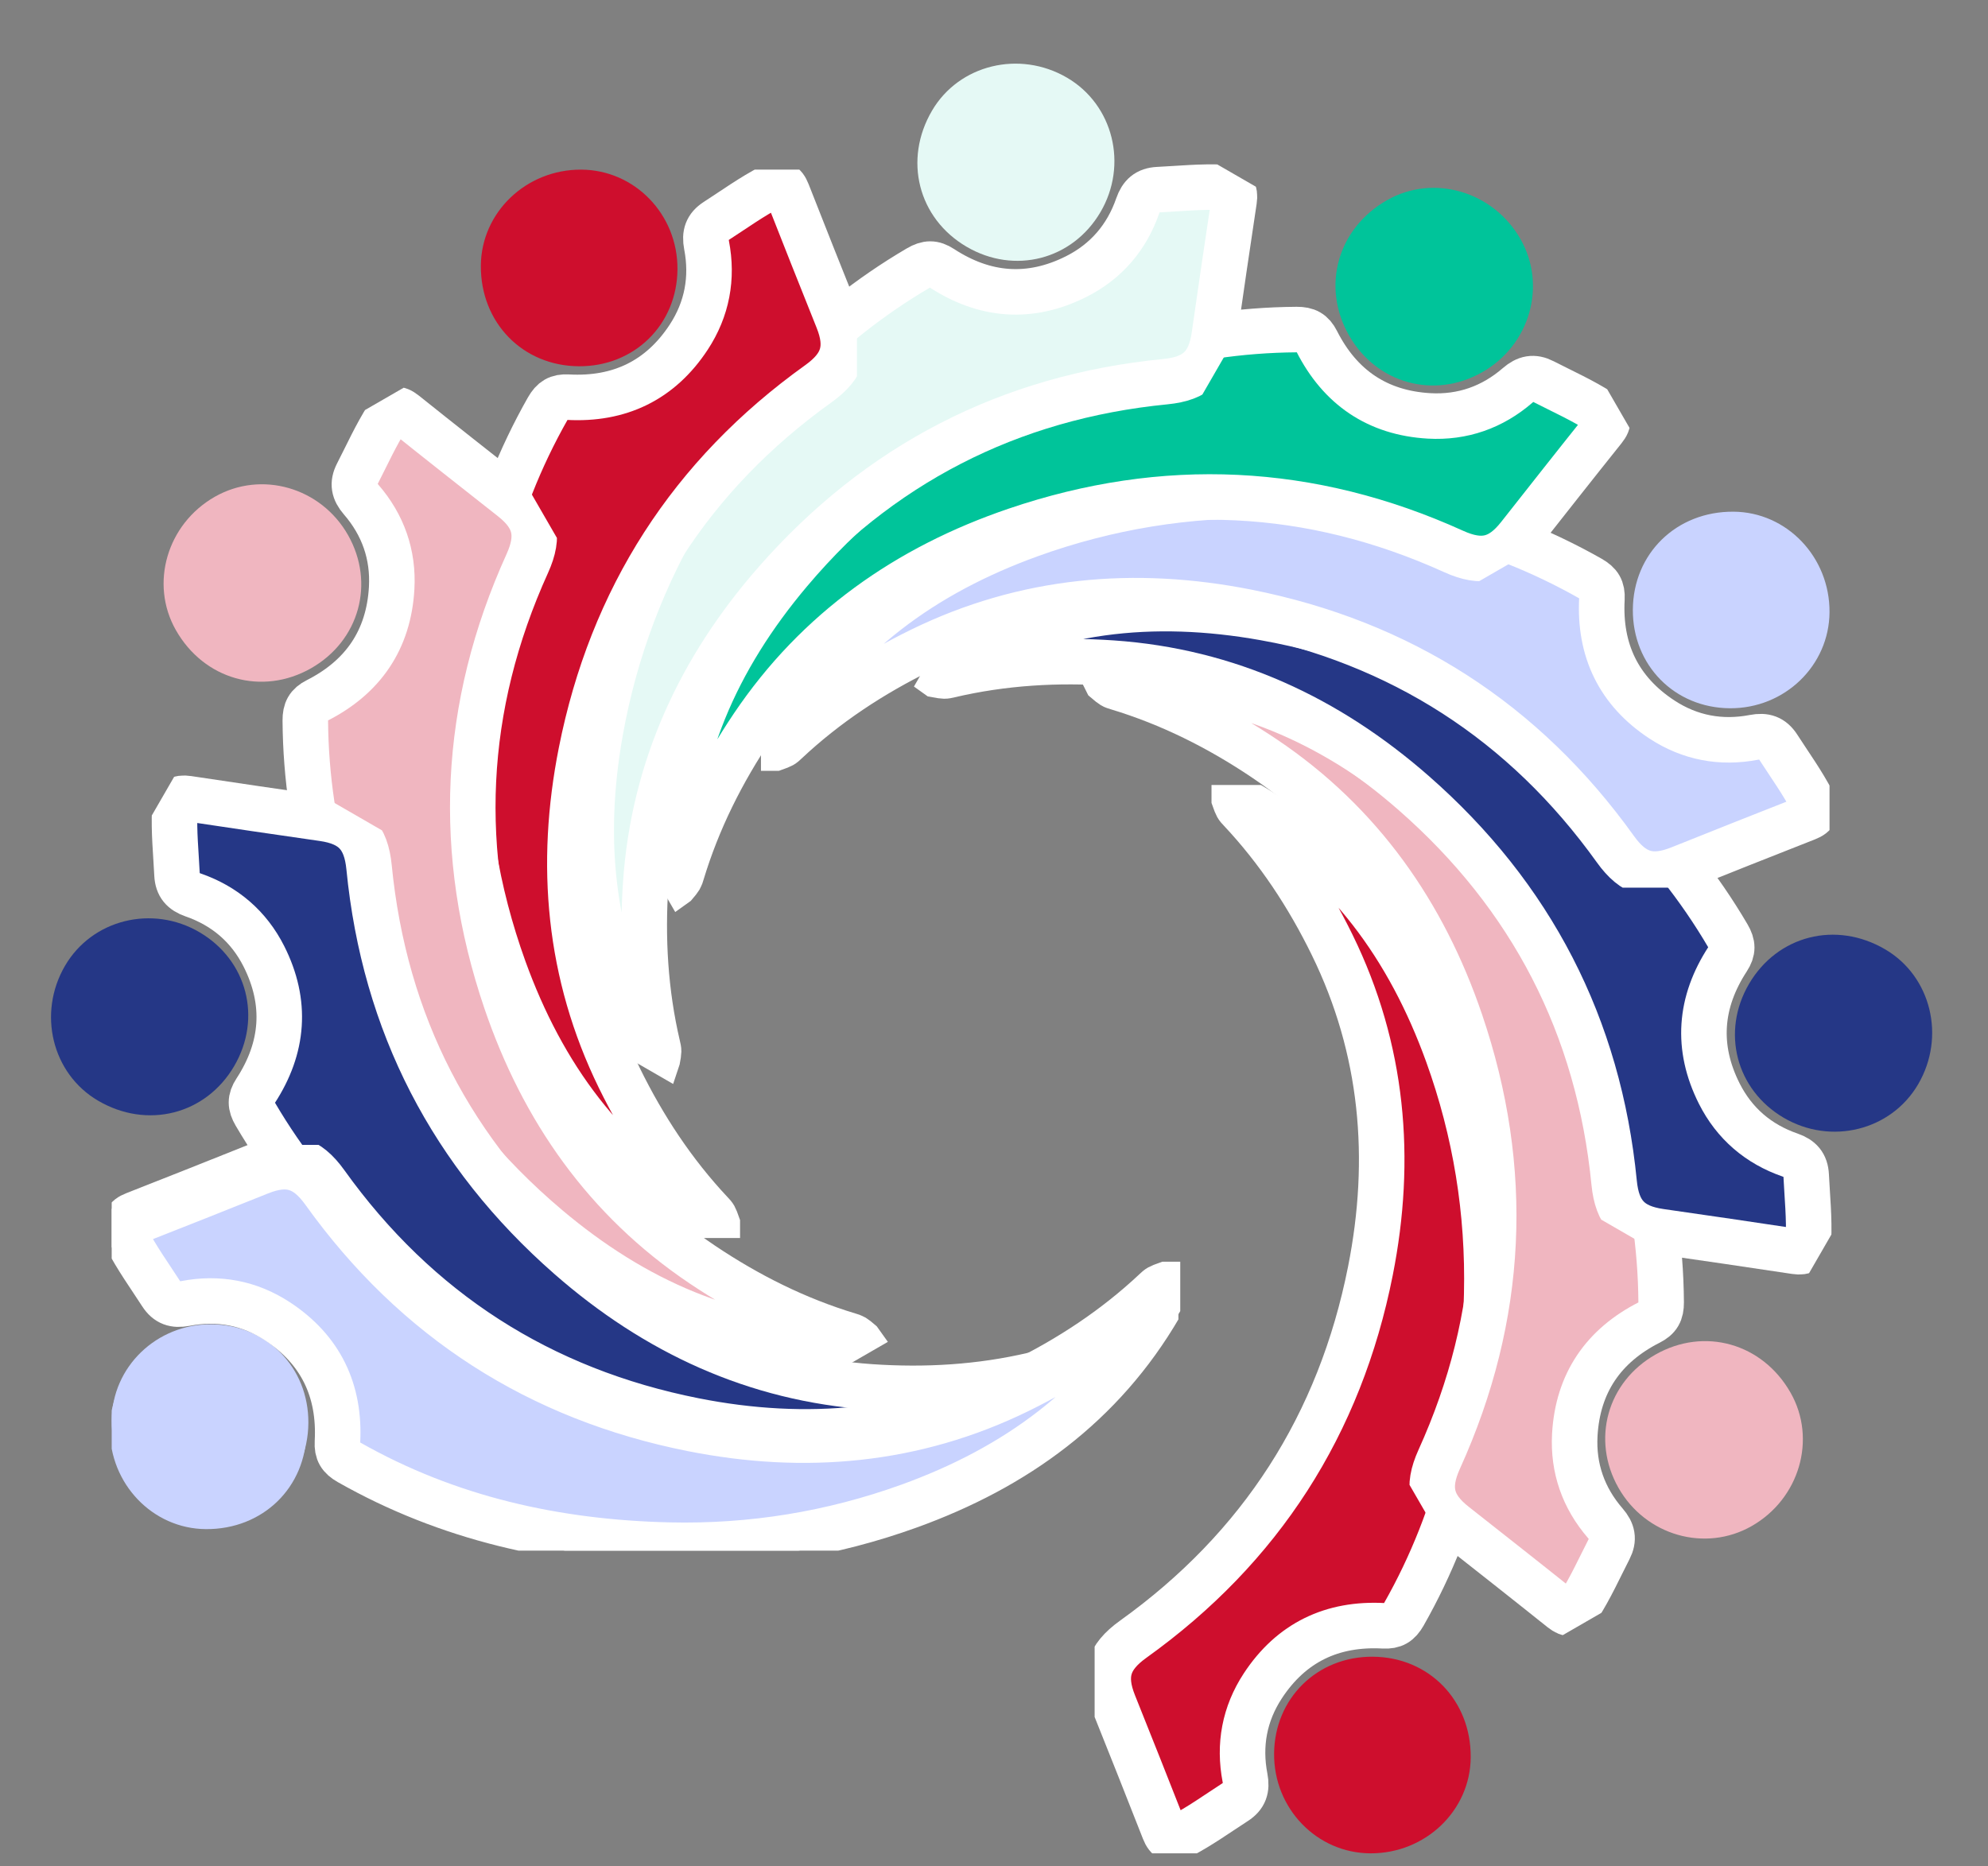 <svg xmlns="http://www.w3.org/2000/svg" fill="none" viewBox="0 0 131 123" height="123" width="131">
<rect x="0" y="0" width="131" height="123" fill="#808080" stroke="none"/>
<g clip-path="url(#clip0_65_1200)">
<path stroke-miterlimit="10" stroke-width="3" stroke="white" fill="#CE0E2D" d="M81.333 52.655C81.705 52.548 81.945 52.805 82.216 52.962C88.741 56.759 92.859 62.479 95.387 69.465C97.235 74.58 98.093 79.871 97.968 85.298C97.796 92.749 96.223 99.852 92.505 106.398C92.176 106.974 91.829 107.188 91.175 107.152C87.786 106.966 85.087 108.253 83.214 111.11C82.005 112.954 81.623 115.007 82.041 117.173C82.177 117.884 82.02 118.367 81.412 118.76C80.214 119.533 79.059 120.369 77.787 121.027C77.222 121.32 76.947 121.238 76.714 120.648C75.624 117.856 74.509 115.071 73.397 112.286C72.653 110.427 73.011 109.229 74.666 108.042C83.085 102.015 88.297 93.875 90.303 83.765C91.769 76.375 91.143 69.139 87.786 62.279C86.199 59.036 84.225 56.037 81.741 53.391C81.512 53.148 81.508 53.148 81.333 52.658V52.655Z"></path>
<path fill="#CE0E2D" d="M90.453 109.189C94.16 109.21 96.942 112.067 96.913 115.824C96.888 119.335 93.924 122.166 90.299 122.148C86.767 122.13 83.929 119.188 83.957 115.574C83.986 111.931 86.799 109.168 90.453 109.189Z"></path>
</g>
<g clip-path="url(#clip1_65_1200)">
<path stroke-miterlimit="10" stroke-width="3" stroke="white" fill="#F0B6C0" d="M72.916 44.879C73.184 44.601 73.521 44.704 73.835 44.704C81.383 44.73 87.81 47.624 93.492 52.41C97.65 55.917 101.039 60.07 103.644 64.832C107.22 71.37 109.41 78.308 109.463 85.836C109.466 86.499 109.273 86.858 108.688 87.154C105.66 88.688 103.966 91.152 103.772 94.563C103.648 96.764 104.343 98.733 105.788 100.4C106.262 100.948 106.367 101.445 106.037 102.089C105.386 103.357 104.804 104.658 104.031 105.864C103.688 106.401 103.409 106.467 102.912 106.073C100.572 104.2 98.214 102.346 95.858 100.49C94.285 99.251 93.996 98.036 94.836 96.18C99.113 86.751 99.557 77.095 96.239 67.336C93.814 60.204 89.654 54.25 83.316 49.987C80.32 47.973 77.112 46.362 73.637 45.313C73.317 45.217 73.314 45.219 72.918 44.883L72.916 44.879Z"></path>
<path fill="#F0B6C0" d="M109.082 89.279C112.303 87.444 116.14 88.527 117.994 91.795C119.727 94.848 118.576 98.782 115.428 100.579C112.36 102.329 108.431 101.201 106.648 98.056C104.852 94.887 105.907 91.087 109.082 89.279Z"></path>
</g>
<g clip-path="url(#clip2_65_1200)">
<path stroke-miterlimit="10" stroke-width="3" stroke="white" fill="#253786" d="M61.73 44.48C61.823 44.104 62.166 44.026 62.438 43.869C68.988 40.117 76.001 39.41 83.314 40.714C88.669 41.672 93.68 43.574 98.317 46.396C104.684 50.27 110.049 55.184 113.859 61.676C114.193 62.249 114.205 62.657 113.847 63.205C111.992 66.047 111.757 69.028 113.294 72.079C114.287 74.048 115.873 75.405 117.958 76.126C118.643 76.364 118.982 76.742 119.019 77.465C119.088 78.888 119.236 80.306 119.169 81.737C119.14 82.373 118.931 82.57 118.304 82.477C115.341 82.025 112.372 81.598 109.404 81.169C107.422 80.883 106.564 79.975 106.364 77.948C105.353 67.643 100.91 59.059 93.157 52.267C87.49 47.303 80.911 44.227 73.291 43.704C69.689 43.457 66.105 43.666 62.572 44.495C62.247 44.572 62.245 44.575 61.733 44.482L61.73 44.48Z"></path>
<path fill="#253786" d="M115.251 64.848C117.124 61.648 120.988 60.667 124.228 62.571C127.255 64.348 128.226 68.33 126.398 71.46C124.616 74.51 120.649 75.498 117.533 73.666C114.392 71.819 113.406 68.001 115.251 64.848Z"></path>
</g>
<g clip-path="url(#clip3_65_1200)">
<path stroke-miterlimit="10" stroke-width="3" stroke="white" fill="#C9D3FF" d="M51.062 49.303C50.955 48.932 51.212 48.692 51.37 48.42C55.166 41.896 60.886 37.778 67.872 35.25C72.988 33.402 78.279 32.544 83.706 32.669C91.156 32.841 98.259 34.414 104.805 38.132C105.381 38.461 105.595 38.807 105.559 39.462C105.374 42.851 106.661 45.55 109.517 47.423C111.362 48.631 113.414 49.014 115.58 48.596C116.292 48.46 116.774 48.617 117.168 49.225C117.94 50.422 118.776 51.577 119.434 52.85C119.727 53.415 119.645 53.69 119.055 53.922C116.263 55.013 113.478 56.128 110.693 57.24C108.834 57.984 107.637 57.626 106.45 55.971C100.422 47.552 92.282 42.339 82.172 40.334C74.782 38.868 67.546 39.494 60.686 42.851C57.444 44.438 54.444 46.411 51.798 48.896C51.555 49.125 51.555 49.128 51.066 49.303H51.062Z"></path>
<path fill="#C9D3FF" d="M107.597 40.184C107.619 36.476 110.475 33.695 114.232 33.724C117.743 33.749 120.574 36.712 120.557 40.337C120.539 43.87 117.596 46.708 113.982 46.679C110.339 46.651 107.576 43.837 107.597 40.184Z"></path>
</g>
<g clip-path="url(#clip4_65_1200)">
<path stroke-miterlimit="10" stroke-width="3" stroke="white" fill="#00C49A" d="M44.491 58.267C44.212 57.998 44.315 57.662 44.315 57.348C44.341 49.8 47.236 43.373 52.022 37.691C55.528 33.533 59.681 30.144 64.443 27.539C70.981 23.962 77.92 21.773 85.448 21.72C86.111 21.717 86.47 21.91 86.766 22.494C88.299 25.522 90.763 27.216 94.174 27.411C96.376 27.535 98.344 26.84 100.011 25.395C100.559 24.921 101.056 24.816 101.7 25.146C102.968 25.797 104.27 26.378 105.476 27.152C106.012 27.494 106.079 27.774 105.684 28.27C103.811 30.61 101.957 32.969 100.101 35.324C98.863 36.898 97.647 37.187 95.791 36.347C86.362 32.069 76.706 31.625 66.948 34.944C59.815 37.369 53.862 41.529 49.599 47.866C47.584 50.862 45.974 54.071 44.925 57.545C44.829 57.865 44.83 57.868 44.494 58.265L44.491 58.267Z"></path>
<path fill="#00C49A" d="M88.891 22.1C87.056 18.879 88.139 15.042 91.407 13.188C94.46 11.454 98.394 12.605 100.191 15.754C101.942 18.821 100.813 22.751 97.668 24.533C94.499 26.33 90.699 25.275 88.891 22.1Z"></path>
</g>
<g clip-path="url(#clip5_65_1200)">
<path stroke-miterlimit="10" stroke-width="3" stroke="white" fill="#E5F9F5" d="M43.327 69.787C42.951 69.694 42.872 69.352 42.716 69.08C38.964 62.529 38.257 55.517 39.561 48.203C40.518 42.849 42.421 37.837 45.242 33.2C49.116 26.834 54.03 21.468 60.523 17.659C61.096 17.325 61.503 17.312 62.052 17.67C64.894 19.526 67.875 19.761 70.926 18.224C72.894 17.23 74.252 15.644 74.973 13.559C75.211 12.875 75.588 12.536 76.311 12.499C77.735 12.429 79.153 12.282 80.584 12.349C81.22 12.377 81.417 12.586 81.323 13.213C80.872 16.176 80.445 19.146 80.016 22.114C79.73 24.095 78.822 24.954 76.795 25.154C66.49 26.164 57.906 30.608 51.114 38.361C46.149 44.027 43.073 50.607 42.55 58.226C42.304 61.828 42.513 65.412 43.342 68.946C43.419 69.271 43.422 69.273 43.328 69.784L43.327 69.787Z"></path>
<path fill="#E5F9F5" d="M63.696 16.264C60.496 14.392 59.516 10.528 61.419 7.288C63.196 4.26 67.179 3.29 70.309 5.118C73.359 6.9 74.346 10.867 72.514 13.983C70.668 17.123 66.85 18.11 63.696 16.264Z"></path>
</g>
<g clip-path="url(#clip6_65_1200)">
<path stroke-miterlimit="10" stroke-width="3" stroke="white" fill="#CE0E2D" d="M47.266 80.673C46.895 80.781 46.655 80.523 46.383 80.366C39.859 76.569 35.74 70.849 33.213 63.864C31.365 58.748 30.507 53.457 30.632 48.03C30.803 40.58 32.377 33.476 36.094 26.93C36.423 26.355 36.77 26.14 37.424 26.176C40.813 26.362 43.513 25.075 45.386 22.218C46.594 20.374 46.977 18.322 46.559 16.155C46.423 15.444 46.58 14.961 47.188 14.568C48.385 13.796 49.54 12.959 50.813 12.301C51.378 12.008 51.653 12.09 51.885 12.68C52.976 15.472 54.091 18.257 55.203 21.042C55.947 22.901 55.589 24.099 53.934 25.286C45.515 31.313 40.302 39.453 38.297 49.564C36.831 56.953 37.456 64.189 40.813 71.049C42.401 74.292 44.374 77.291 46.859 79.937C47.088 80.18 47.091 80.18 47.266 80.67V80.673Z"></path>
<path fill="#CE0E2D" d="M38.147 24.139C34.439 24.118 31.658 21.261 31.686 17.504C31.712 13.993 34.675 11.162 38.3 11.18C41.832 11.198 44.671 14.14 44.642 17.754C44.614 21.397 41.8 24.161 38.147 24.139Z"></path>
</g>
<g clip-path="url(#clip7_65_1200)">
<path stroke-miterlimit="10" stroke-width="3" stroke="white" fill="#F0B6C0" d="M56.665 88.441C56.397 88.72 56.06 88.617 55.747 88.616C48.198 88.59 41.771 85.696 36.09 80.91C31.931 77.404 28.543 73.251 25.937 68.488C22.361 61.95 20.171 55.012 20.118 47.484C20.115 46.821 20.308 46.462 20.893 46.166C23.921 44.632 25.615 42.168 25.809 38.758C25.933 36.556 25.238 34.588 23.793 32.92C23.32 32.372 23.215 31.876 23.544 31.231C24.195 29.964 24.777 28.662 25.55 27.456C25.893 26.919 26.172 26.853 26.669 27.248C29.009 29.121 31.367 30.975 33.723 32.831C35.296 34.069 35.585 35.285 34.745 37.14C30.468 46.57 30.024 56.226 33.342 65.984C35.768 73.116 39.927 79.07 46.265 83.333C49.261 85.347 52.469 86.958 55.944 88.007C56.264 88.103 56.267 88.101 56.663 88.438L56.665 88.441Z"></path>
<path fill="#F0B6C0" d="M20.5 44.042C17.278 45.877 13.441 44.794 11.587 41.525C9.854 38.472 11.005 34.539 14.153 32.742C17.221 30.991 21.15 32.12 22.933 35.264C24.729 38.433 23.674 42.233 20.5 44.042Z"></path>
</g>
<g clip-path="url(#clip8_65_1200)">
<path stroke-miterlimit="10" stroke-width="3" stroke="white" fill="#253786" d="M68.953 90.629C68.86 91.005 68.518 91.084 68.246 91.24C61.695 94.992 54.683 95.699 47.369 94.395C42.014 93.438 37.003 91.535 32.366 88.714C26 84.84 20.634 79.926 16.825 73.433C16.491 72.86 16.478 72.453 16.836 71.904C18.692 69.062 18.927 66.081 17.39 63.03C16.396 61.062 14.81 59.704 12.725 58.983C12.041 58.745 11.702 58.368 11.665 57.645C11.595 56.221 11.448 54.803 11.515 53.372C11.543 52.736 11.752 52.539 12.379 52.633C15.342 53.084 18.312 53.511 21.28 53.941C23.261 54.226 24.12 55.135 24.32 57.161C25.33 67.466 29.774 76.051 37.527 82.843C43.193 87.807 49.773 90.883 57.392 91.406C60.994 91.652 64.579 91.443 68.112 90.614C68.437 90.537 68.439 90.534 68.95 90.628L68.953 90.629Z"></path>
<path fill="#253786" d="M15.432 70.262C13.56 73.462 9.696 74.442 6.456 72.539C3.428 70.762 2.458 66.779 4.286 63.649C6.067 60.599 10.035 59.612 13.151 61.444C16.291 63.29 17.278 67.108 15.432 70.262Z"></path>
</g>
<g clip-path="url(#clip9_65_1200)">
<path stroke-miterlimit="10" stroke-width="3" stroke="white" fill="#C9D3FF" d="M76.855 84.657C76.962 85.029 76.705 85.269 76.547 85.54C72.751 92.065 67.031 96.183 60.045 98.711C54.929 100.559 49.638 101.417 44.212 101.292C36.761 101.12 29.658 99.547 23.112 95.829C22.536 95.501 22.322 95.154 22.358 94.499C22.543 91.11 21.256 88.411 18.4 86.538C16.555 85.33 14.503 84.947 12.337 85.365C11.625 85.501 11.143 85.344 10.749 84.736C9.977 83.538 9.141 82.384 8.483 81.111C8.19 80.546 8.272 80.271 8.862 80.039C11.654 78.948 14.439 77.833 17.224 76.721C19.083 75.977 20.28 76.335 21.467 77.99C27.495 86.409 35.635 91.622 45.745 93.627C53.135 95.093 60.371 94.467 67.231 91.11C70.474 89.523 73.473 87.55 76.118 85.065C76.362 84.836 76.362 84.833 76.851 84.657H76.855Z"></path>
<path fill="#C9D3FF" d="M20.32 93.777C20.298 97.484 17.442 100.266 13.685 100.237C10.174 100.212 7.343 97.249 7.36 93.624C7.378 90.091 10.32 87.253 13.935 87.281C17.578 87.31 20.341 90.124 20.32 93.777Z"></path>
<g clip-path="url(#clip10_65_1200)">
<path stroke-miterlimit="10" stroke-width="3" stroke="white" fill="#C9D3FF" d="M76.734 85.2C76.841 85.572 76.584 85.812 76.426 86.084C72.63 92.608 66.91 96.726 59.924 99.254C54.808 101.102 49.517 101.96 44.09 101.835C36.64 101.663 29.537 100.09 22.991 96.372C22.415 96.043 22.201 95.697 22.236 95.042C22.422 91.653 21.135 88.954 18.279 87.081C16.434 85.873 14.382 85.49 12.216 85.908C11.504 86.044 11.022 85.887 10.628 85.279C9.856 84.082 9.02 82.927 8.362 81.654C8.069 81.089 8.151 80.814 8.741 80.582C11.533 79.491 14.318 78.376 17.103 77.264C18.962 76.52 20.159 76.878 21.346 78.533C27.374 86.952 35.514 92.165 45.624 94.17C53.014 95.636 60.249 95.01 67.11 91.653C70.352 90.066 73.352 88.093 75.997 85.608C76.24 85.379 76.24 85.376 76.73 85.2H76.734Z"></path>
<path fill="#C9D3FF" d="M20.199 94.32C20.177 98.028 17.321 100.809 13.563 100.78C10.053 100.755 7.221 97.792 7.239 94.166C7.257 90.634 10.199 87.796 13.814 87.824C17.457 87.853 20.22 90.667 20.199 94.32Z"></path>
</g>
</g>
<defs>
<clipPath id="clip0_65_1200">
<rect transform="matrix(0 -1 1 0 72.131 122.148)" fill="white" height="26.741" width="70.413"></rect>
</clipPath>
<clipPath id="clip1_65_1200">
<rect transform="translate(99.694 109.664) rotate(-120)" fill="white" height="26.741" width="70.413"></rect>
</clipPath>
<clipPath id="clip2_65_1200">
<rect transform="translate(117.313 87.195) rotate(-150)" fill="white" height="26.741" width="70.413"></rect>
</clipPath>
<clipPath id="clip3_65_1200">
<rect transform="matrix(-1 0 0 -1 120.557 58.504)" fill="white" height="26.741" width="70.413"></rect>
</clipPath>
<clipPath id="clip4_65_1200">
<rect transform="translate(109.275 31.488) rotate(150)" fill="white" height="26.741" width="70.413"></rect>
</clipPath>
<clipPath id="clip5_65_1200">
<rect transform="translate(86.043 14.203) rotate(120)" fill="white" height="26.741" width="70.413"></rect>
</clipPath>
<clipPath id="clip6_65_1200">
<rect transform="matrix(0 1 -1 0 56.469 11.18)" fill="white" height="26.741" width="70.413"></rect>
</clipPath>
<clipPath id="clip7_65_1200">
<rect transform="translate(29.887 23.656) rotate(60)" fill="white" height="26.741" width="70.413"></rect>
</clipPath>
<clipPath id="clip8_65_1200">
<rect transform="translate(13.37 47.914) rotate(30)" fill="white" height="26.741" width="70.413"></rect>
</clipPath>
<clipPath id="clip9_65_1200">
<rect transform="translate(7.36 75.457)" fill="white" height="26.741" width="70.413"></rect>
</clipPath>
<clipPath id="clip10_65_1200">
<rect transform="translate(7.239 76)" fill="white" height="26.741" width="70.413"></rect>
</clipPath>
</defs>
</svg>
